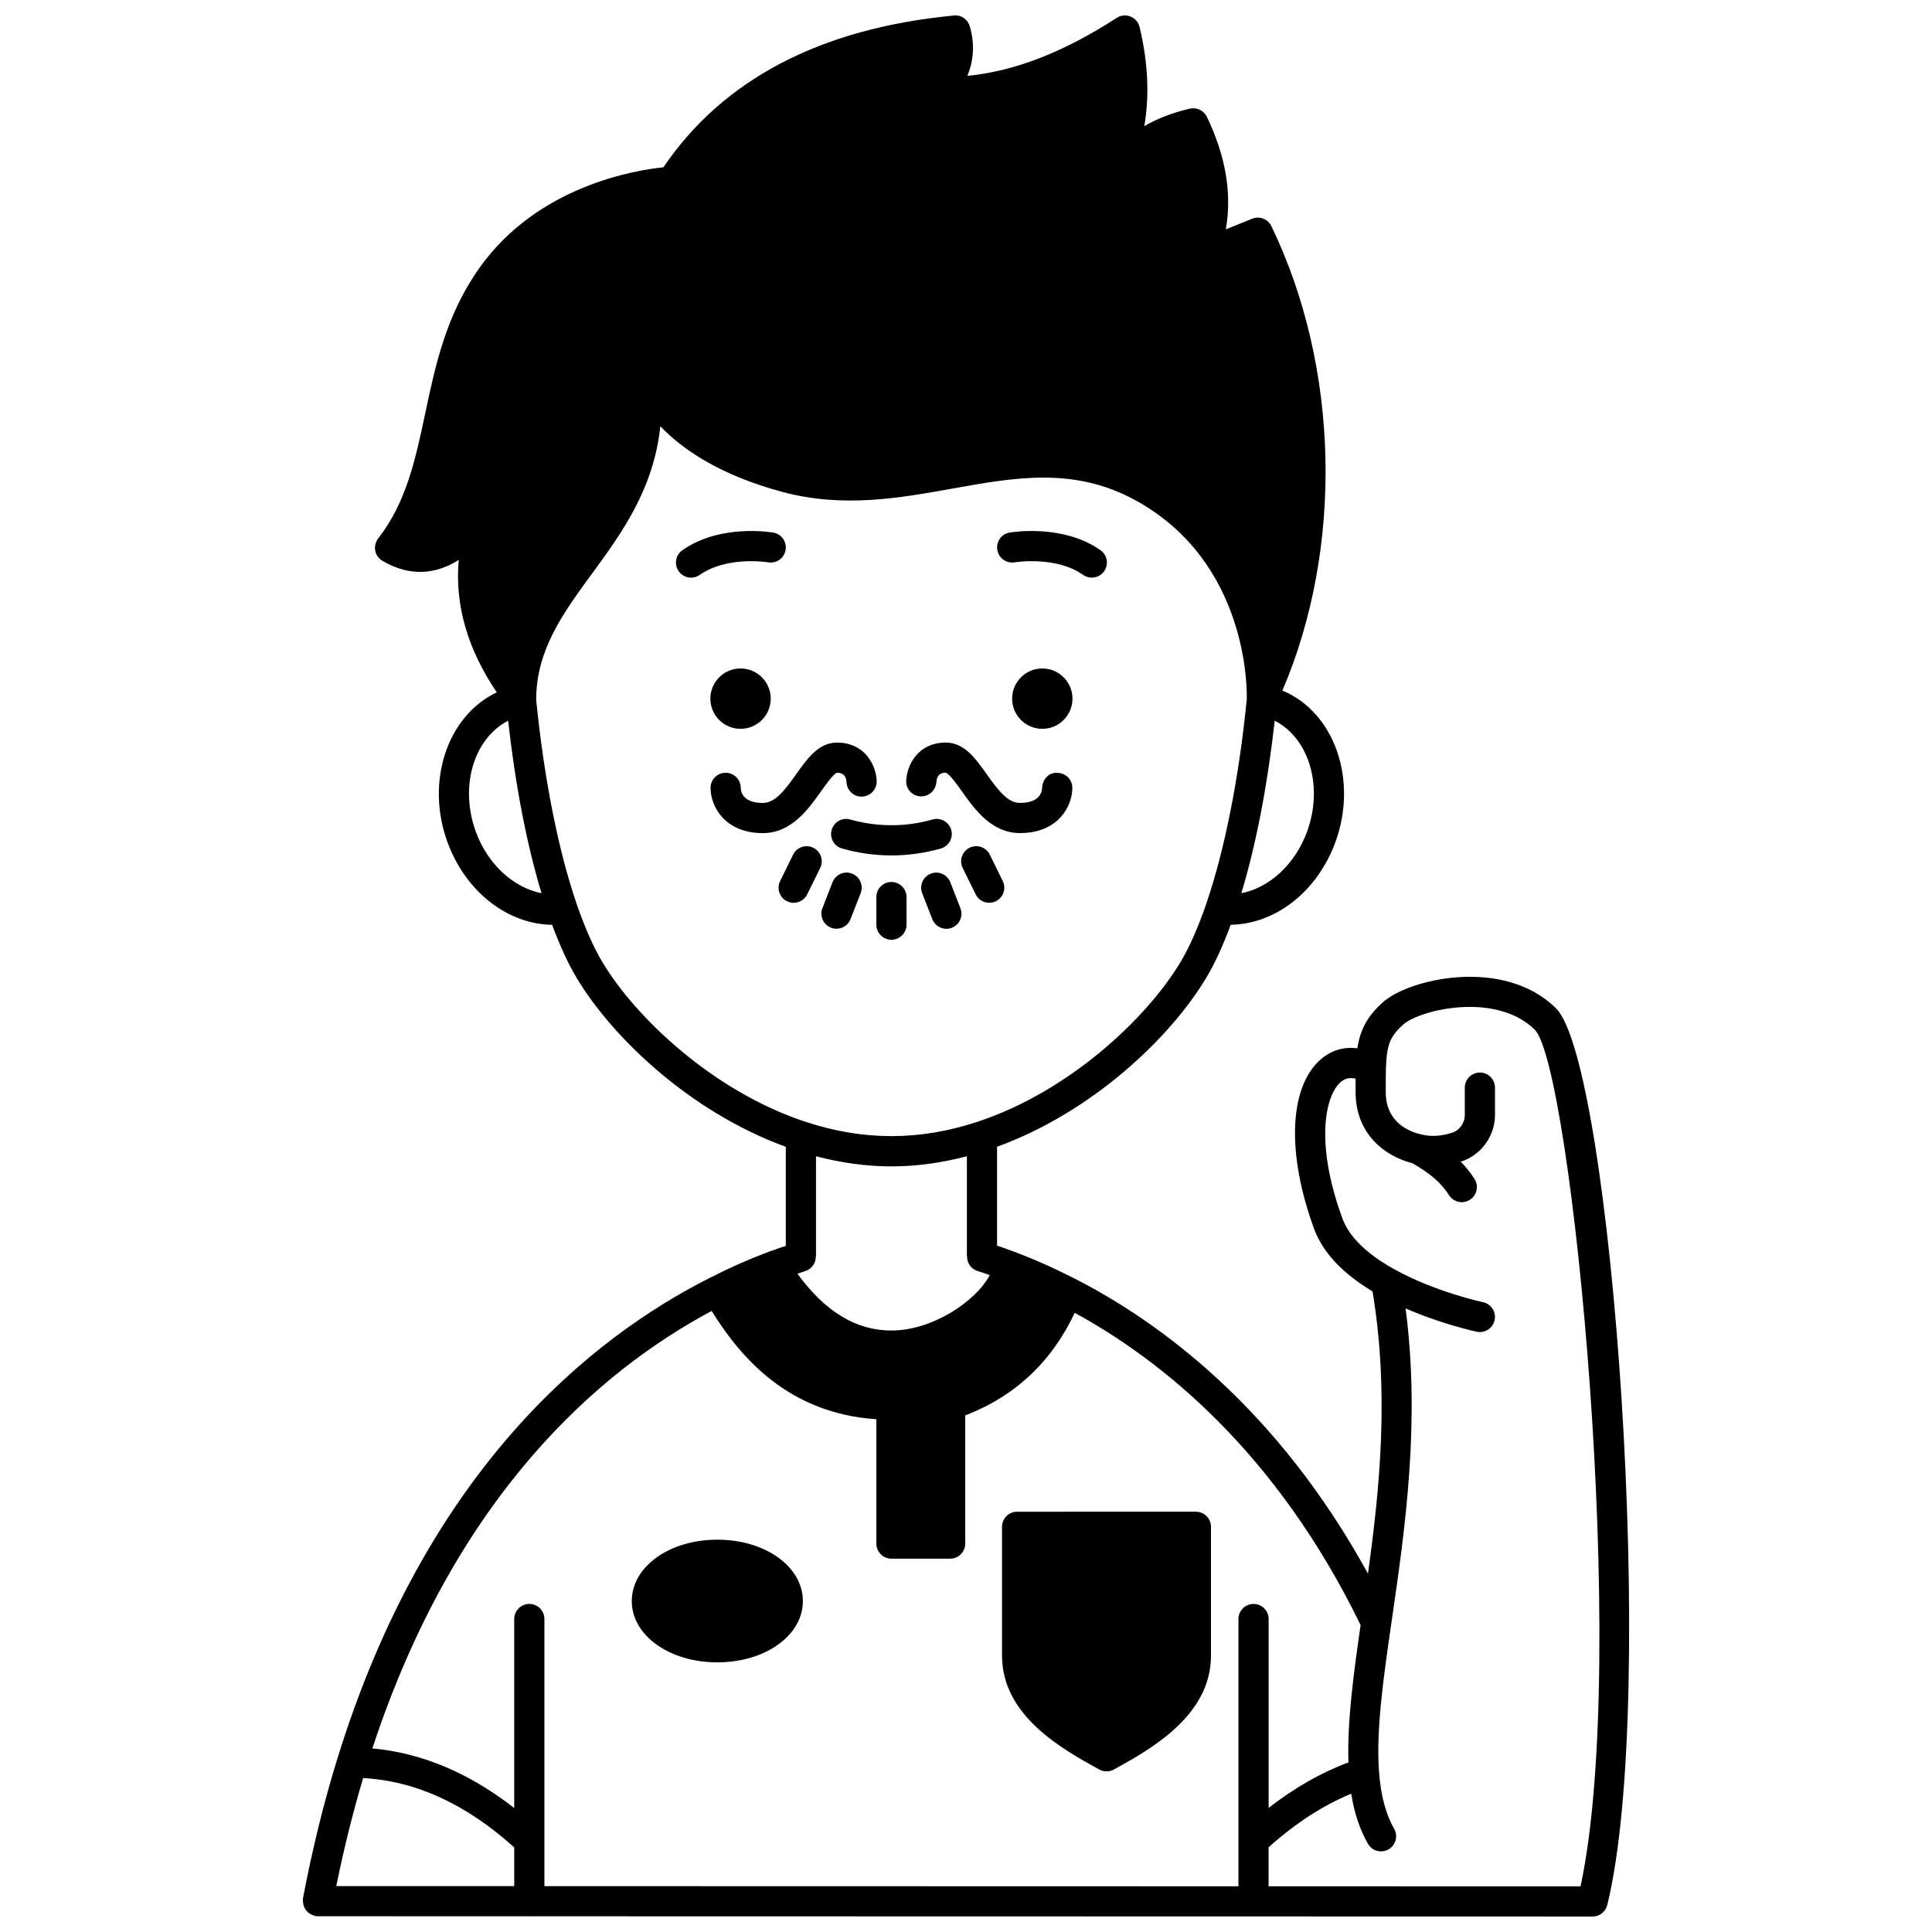 <?xml version="1.0" encoding="UTF-8"?>
<!-- Uploaded to: SVG Repo, www.svgrepo.com, Generator: SVG Repo Mixer Tools -->
<svg width="800px" height="800px" version="1.1" viewBox="144 144 512 512" xmlns="http://www.w3.org/2000/svg">
 <defs>
  <clipPath id="a">
   <path d="m224 148.09h352v503.81h-352z"/>
  </clipPath>
 </defs>
 <path d="m428.22 329.15c0 4.414-3.582 7.996-8 7.996-4.414 0-7.996-3.582-7.996-7.996 0-4.418 3.582-8 7.996-8 4.418 0 8 3.582 8 8"/>
 <path d="m348.25 329.15c0 4.414-3.582 7.996-7.996 7.996-4.418 0-8-3.582-8-7.996 0-4.418 3.582-8 8-8 4.414 0 7.996 3.582 7.996 8"/>
 <path d="m412.91 293.02c0.105-0.016 10.879-1.77 18.133 3.332 0.699 0.492 1.5 0.727 2.297 0.727 1.254 0 2.5-0.586 3.273-1.699 1.273-1.809 0.836-4.297-0.973-5.574-9.996-7.027-23.527-4.762-24.098-4.668-2.172 0.379-3.617 2.441-3.246 4.617 0.371 2.176 2.406 3.633 4.613 3.266z"/>
 <path d="m347.57 293.02c2.18 0.367 4.242-1.078 4.617-3.25 0.379-2.176-1.074-4.246-3.25-4.625-0.574-0.102-14.105-2.367-24.098 4.668-1.809 1.273-2.242 3.762-0.973 5.574 0.781 1.109 2.016 1.699 3.273 1.699 0.797 0 1.594-0.234 2.297-0.727 7.203-5.074 17.879-3.375 18.133-3.34z"/>
 <path d="m364.4 363.93c-0.605 2.125 0.633 4.336 2.754 4.934 4.281 1.215 8.684 1.832 13.086 1.832 4.402 0 8.805-0.617 13.086-1.832 2.125-0.602 3.359-2.812 2.754-4.934-0.602-2.129-2.816-3.363-4.938-2.754-7.144 2.023-14.664 2.023-21.809 0-2.117-0.609-4.332 0.625-4.934 2.754z"/>
 <path d="m380.24 377.73c-2.207 0-4 1.789-4 4v7.316c0 2.211 1.793 4 4 4 2.207 0 4-1.789 4-4v-7.316c-0.004-2.211-1.793-4-4-4z"/>
 <path d="m369.81 375.52c-2.055-0.812-4.375 0.223-5.176 2.269l-2.68 6.883c-0.805 2.059 0.215 4.379 2.273 5.18 0.477 0.188 0.969 0.273 1.449 0.273 1.598 0 3.109-0.969 3.727-2.547l2.68-6.883c0.805-2.055-0.215-4.375-2.273-5.176z"/>
 <path d="m361.36 374.02c0.977-1.984 0.156-4.383-1.828-5.356-1.984-0.965-4.379-0.156-5.352 1.824l-3.438 6.996c-0.977 1.984-0.156 4.383 1.828 5.356 0.566 0.277 1.168 0.41 1.758 0.41 1.48 0 2.898-0.82 3.59-2.234z"/>
 <path d="m395.84 377.8c-0.801-2.055-3.121-3.086-5.176-2.269-2.059 0.801-3.078 3.117-2.273 5.18l2.68 6.883c0.617 1.578 2.129 2.547 3.727 2.547 0.484 0 0.973-0.082 1.449-0.273 2.059-0.801 3.078-3.117 2.273-5.18z"/>
 <path d="m406.3 370.48c-0.973-1.98-3.371-2.789-5.352-1.824-1.984 0.973-2.801 3.371-1.828 5.356l3.438 6.996c0.695 1.414 2.113 2.234 3.59 2.234 0.59 0 1.191-0.133 1.758-0.41 1.984-0.973 2.801-3.371 1.828-5.356z"/>
 <path d="m387.96 355.05c2.172 0.098 4.043-1.586 4.188-3.766 0.164-2.504 1.879-2.504 2.477-2.508 0.949 0.23 3.059 3.207 4.316 4.984 3.293 4.644 7.809 11.012 15.363 11.012 10.18 0 13.875-7.172 13.875-11.996 0-2.176-1.742-3.91-3.918-3.949-2.215-0.234-3.992 1.703-4.078 3.879-0.062 1.52-0.91 4.074-5.883 4.074-3.176 0-5.664-3.168-8.836-7.641-2.91-4.102-5.922-8.352-10.797-8.352-7.477 0-10.383 6.09-10.512 10.188-0.07 2.172 1.621 3.973 3.805 4.074z"/>
 <path d="m361.54 353.77c1.258-1.781 3.371-4.754 4.269-4.981 0.645 0 2.356 0 2.523 2.496 0.098 2.184 1.961 3.957 4.121 3.816 2.207-0.066 3.938-1.914 3.871-4.117-0.129-4.094-3.035-10.188-10.512-10.188-4.875 0-7.887 4.25-10.797 8.352-3.172 4.473-5.66 7.641-8.836 7.641-4.969 0-5.816-2.555-5.879-4 0-2.211-1.793-4-4-4s-4 1.789-4 4c0 4.82 3.695 11.996 13.875 11.996 7.555-0.004 12.066-6.371 15.363-11.016z"/>
 <path d="m435.33 612.94c0.602 0.332 1.262 0.496 1.926 0.496 0.668 0 1.332-0.164 1.93-0.496 9.625-5.312 25.738-14.207 25.738-30.172v-34.148c0-2.211-1.793-4-4-4l-47.379 0.004c-2.207 0-4 1.789-4 4v34.148c0 15.992 16.141 24.867 25.785 30.168z"/>
 <path d="m334.1 584.54c12.711 0 22.672-7.129 22.672-16.238 0-9.125-9.961-16.273-22.672-16.273-12.711 0-22.672 7.148-22.672 16.273 0 9.105 9.961 16.238 22.672 16.238z"/>
 <g clip-path="url(#a)">
  <path d="m556.34 411.19c-13.836-13.652-38.902-7.785-45.77-1.66-4.363 3.883-6.133 7.527-6.856 12.289-3.516-0.461-6.875 0.488-9.66 2.887-8.465 7.297-9.16 24.98-1.758 45.066 2.312 6.188 7.527 11.711 15.441 16.465 4.461 26.848 1.941 52.02-1.211 74.797-24.027-43.824-55.125-66.668-77.801-78.234-5.434-2.769-10.797-5.148-15.906-7.055-1.586-0.605-3.098-1.137-4.582-1.637v-26.207c25.188-9.168 45.855-28.816 55.406-44.73 2.273-3.777 4.453-8.543 6.516-14.102 11.789-0.16 22.887-8.723 27.719-21.848 6.074-16.559-0.25-34.496-14.031-40.215 16.191-37.809 15.195-85.566-2.914-123.07-0.914-1.895-3.133-2.75-5.098-1.973l-6.981 2.82c1.668-9.453-0.012-19.453-5.035-29.84-0.816-1.688-2.707-2.57-4.516-2.152-4.535 1.07-8.523 2.594-12.051 4.637 1.402-8.145 0.988-16.93-1.254-26.27-0.305-1.258-1.199-2.301-2.402-2.777-1.207-0.484-2.57-0.348-3.66 0.359-14.043 9.094-27.074 14.164-39.582 15.363 1.699-3.957 2-8.602 0.645-13.152-0.547-1.828-2.309-3.07-4.211-2.836-35.301 3.363-61.164 16.91-76.98 40.219-7.422 0.758-33.246 4.898-48.664 26.543-8.918 12.516-11.73 25.805-14.453 38.66-2.57 12.129-4.996 23.582-12.473 33.172-0.707 0.91-0.992 2.078-0.777 3.207 0.215 1.133 0.906 2.109 1.895 2.699 5.191 3.066 12.316 4.805 20.234-0.242-1.07 11.891 2.312 23.645 10.086 35.109-13.102 6.199-18.969 23.621-13.051 39.762 4.832 13.117 15.926 21.688 27.715 21.844 2.062 5.555 4.242 10.32 6.516 14.098 9.551 15.918 30.219 35.566 55.406 44.73v26.254c-1.508 0.512-2.981 0.996-4.57 1.582-5.305 1.996-10.254 4.191-15.094 6.668-0.035 0.016-0.07 0.035-0.109 0.051-0.059 0.031-0.121 0.055-0.18 0.082-32.113 16.172-75.324 51.391-98.82 127.3-3.594 11.57-6.684 24.094-9.184 37.23-0.035 0.195 0.016 0.375 0.008 0.566 0 0.07-0.031 0.121-0.031 0.184 0 0.07 0.035 0.129 0.039 0.199 0.02 0.414 0.098 0.805 0.238 1.18 0.043 0.121 0.094 0.227 0.148 0.344 0.164 0.336 0.363 0.637 0.617 0.91 0.105 0.121 0.211 0.223 0.332 0.328 0.246 0.215 0.508 0.391 0.809 0.543 0.191 0.102 0.387 0.176 0.602 0.242 0.152 0.047 0.273 0.145 0.434 0.176 0.25 0.047 0.504 0.07 0.75 0.07 0.008 0 0.012-0.004 0.02-0.004s0.012 0.004 0.016 0.004l55.887 0.012c0.047 0 0.082 0.027 0.133 0.027 0.043 0 0.082-0.023 0.129-0.027l191.79 0.043h0.008 0.008l89.836 0.02c1.84 0 3.441-1.254 3.883-3.047 13.473-54.914 1.188-223.06-13.602-237.66zm-198.88 69.633c1.703-0.539 2.731-2.113 2.734-3.809h0.055v-26.594c6.707 1.758 13.41 2.684 19.992 2.684s13.285-0.926 19.992-2.684v26.59h0.055c0 1.695 1.031 3.269 2.734 3.809 1.07 0.34 2.164 0.699 3.281 1.082-3.766 7.102-15.328 14.699-26.066 14.699-9.336 0-17.516-4.945-24.906-15.047 0.703-0.227 1.453-0.516 2.129-0.73zm132.9-116.35c-3.188 8.664-10.027 14.805-17.391 16.238 3.906-12.91 6.918-28.523 8.848-45.715 9.098 4.652 12.973 17.422 8.543 29.477zm-220.24 0.004c-4.418-12.039-0.562-24.777 8.539-29.473 1.93 17.18 4.941 32.785 8.848 45.703-7.348-1.434-14.207-7.57-17.387-16.23zm33.578 34.586c-2.371-3.934-4.672-9.117-6.84-15.395-4.898-14.227-8.715-33.5-10.773-54.289 0.047-13.215 7.215-22.996 14.801-33.352 7.777-10.609 16.34-22.348 18.113-39.07 5.832 6.125 15.73 12.953 32.461 17.441 16.035 4.258 30.715 1.629 44.922-0.914 16.516-2.969 32.105-5.762 48.215 2.926 30.375 16.391 29.871 50.73 29.812 52.855-2.035 20.707-5.832 39.902-10.695 54.125-0.012 0.023-0.016 0.051-0.023 0.074-0.02 0.059-0.039 0.133-0.059 0.191-2.172 6.281-4.473 11.465-6.844 15.406-8.84 14.734-29.449 34.238-53.805 42.242-15.281 5.039-30.191 5.043-45.48-0.004-24.355-8-44.961-27.504-53.805-42.238zm28.902 92.352c7.762 12.547 20.48 27.164 43.641 28.695v32.953c0 2.211 1.793 4 4 4h15.555c2.207 0 4-1.789 4-4v-33.965c13.191-5.059 22.906-14.215 29.02-27.184 22.934 12.512 53.367 36.758 75.758 82.746-1.816 12.602-3.586 25.48-3.223 36.402-7.199 2.668-14.277 6.703-21.148 12.062v-50.062c0-2.211-1.793-4-4-4s-4 1.789-4 4v70.828l-183.93-0.043v-70.789c0-2.211-1.793-4-4-4-2.207 0-4 1.789-4 4v50.086c-11.961-9.328-24.555-14.613-37.59-15.797 22.137-67.305 60.266-100.09 89.914-115.93zm-92.363 123.79c14 0.793 27.145 6.812 40.039 18.371v10.266l-47.164-0.012c2.039-10 4.422-19.594 7.125-28.625zm322.62 28.703-82.664-0.02v-10.34c7.113-6.367 14.453-11.129 21.891-14.195 0.828 5.148 2.285 9.523 4.426 13.262 0.738 1.293 2.086 2.016 3.477 2.016 0.672 0 1.355-0.168 1.984-0.527 1.914-1.094 2.582-3.539 1.488-5.453-2.223-3.891-3.531-8.828-4.004-15.105-0.832-10.996 1.223-25.234 3.211-38.992l0.309-2.121c3.363-23.195 7.461-51.629 3.516-81.695 9.621 4.199 18.414 6.086 18.867 6.188 0.281 0.059 0.555 0.082 0.832 0.082 1.848 0 3.508-1.289 3.906-3.172 0.457-2.16-0.922-4.281-3.082-4.742-0.129-0.027-12.848-2.762-23.668-8.812-7.199-4.027-11.762-8.5-13.551-13.285-7.519-20.422-4.43-32.852-0.516-36.227 0.473-0.406 1.711-1.438 3.969-0.922-0.008 1.09-0.008 2.246-0.008 3.508 0 11.141 7.664 17.008 15.082 18.918 4.91 2.859 7.578 5.188 9.707 8.484 0.766 1.184 2.051 1.828 3.363 1.828 0.742 0 1.496-0.207 2.168-0.641 1.855-1.199 2.387-3.676 1.188-5.531-1.07-1.66-2.258-3.152-3.648-4.559 0.016-0.004 0.027-0.004 0.043-0.008 5.324-1.664 9.043-6.75 9.043-12.375v-7.242c0-2.211-1.793-4-4-4-2.207 0-4 1.789-4 4v7.242c0 2.16-1.41 4.106-3.414 4.734-2.078 0.645-3.926 0.891-5.731 0.789-0.727-0.031-1.449-0.129-2.219-0.309-3.582-0.797-9.586-3.328-9.586-11.332 0-2.324 0-4.332 0.039-6.062 0.223-6.438 1.082-8.641 4.621-11.789 4.379-3.906 24.535-8.777 34.836 1.383 9.75 9.762 25.148 166.53 12.125 227.02z"/>
 </g>
</svg>